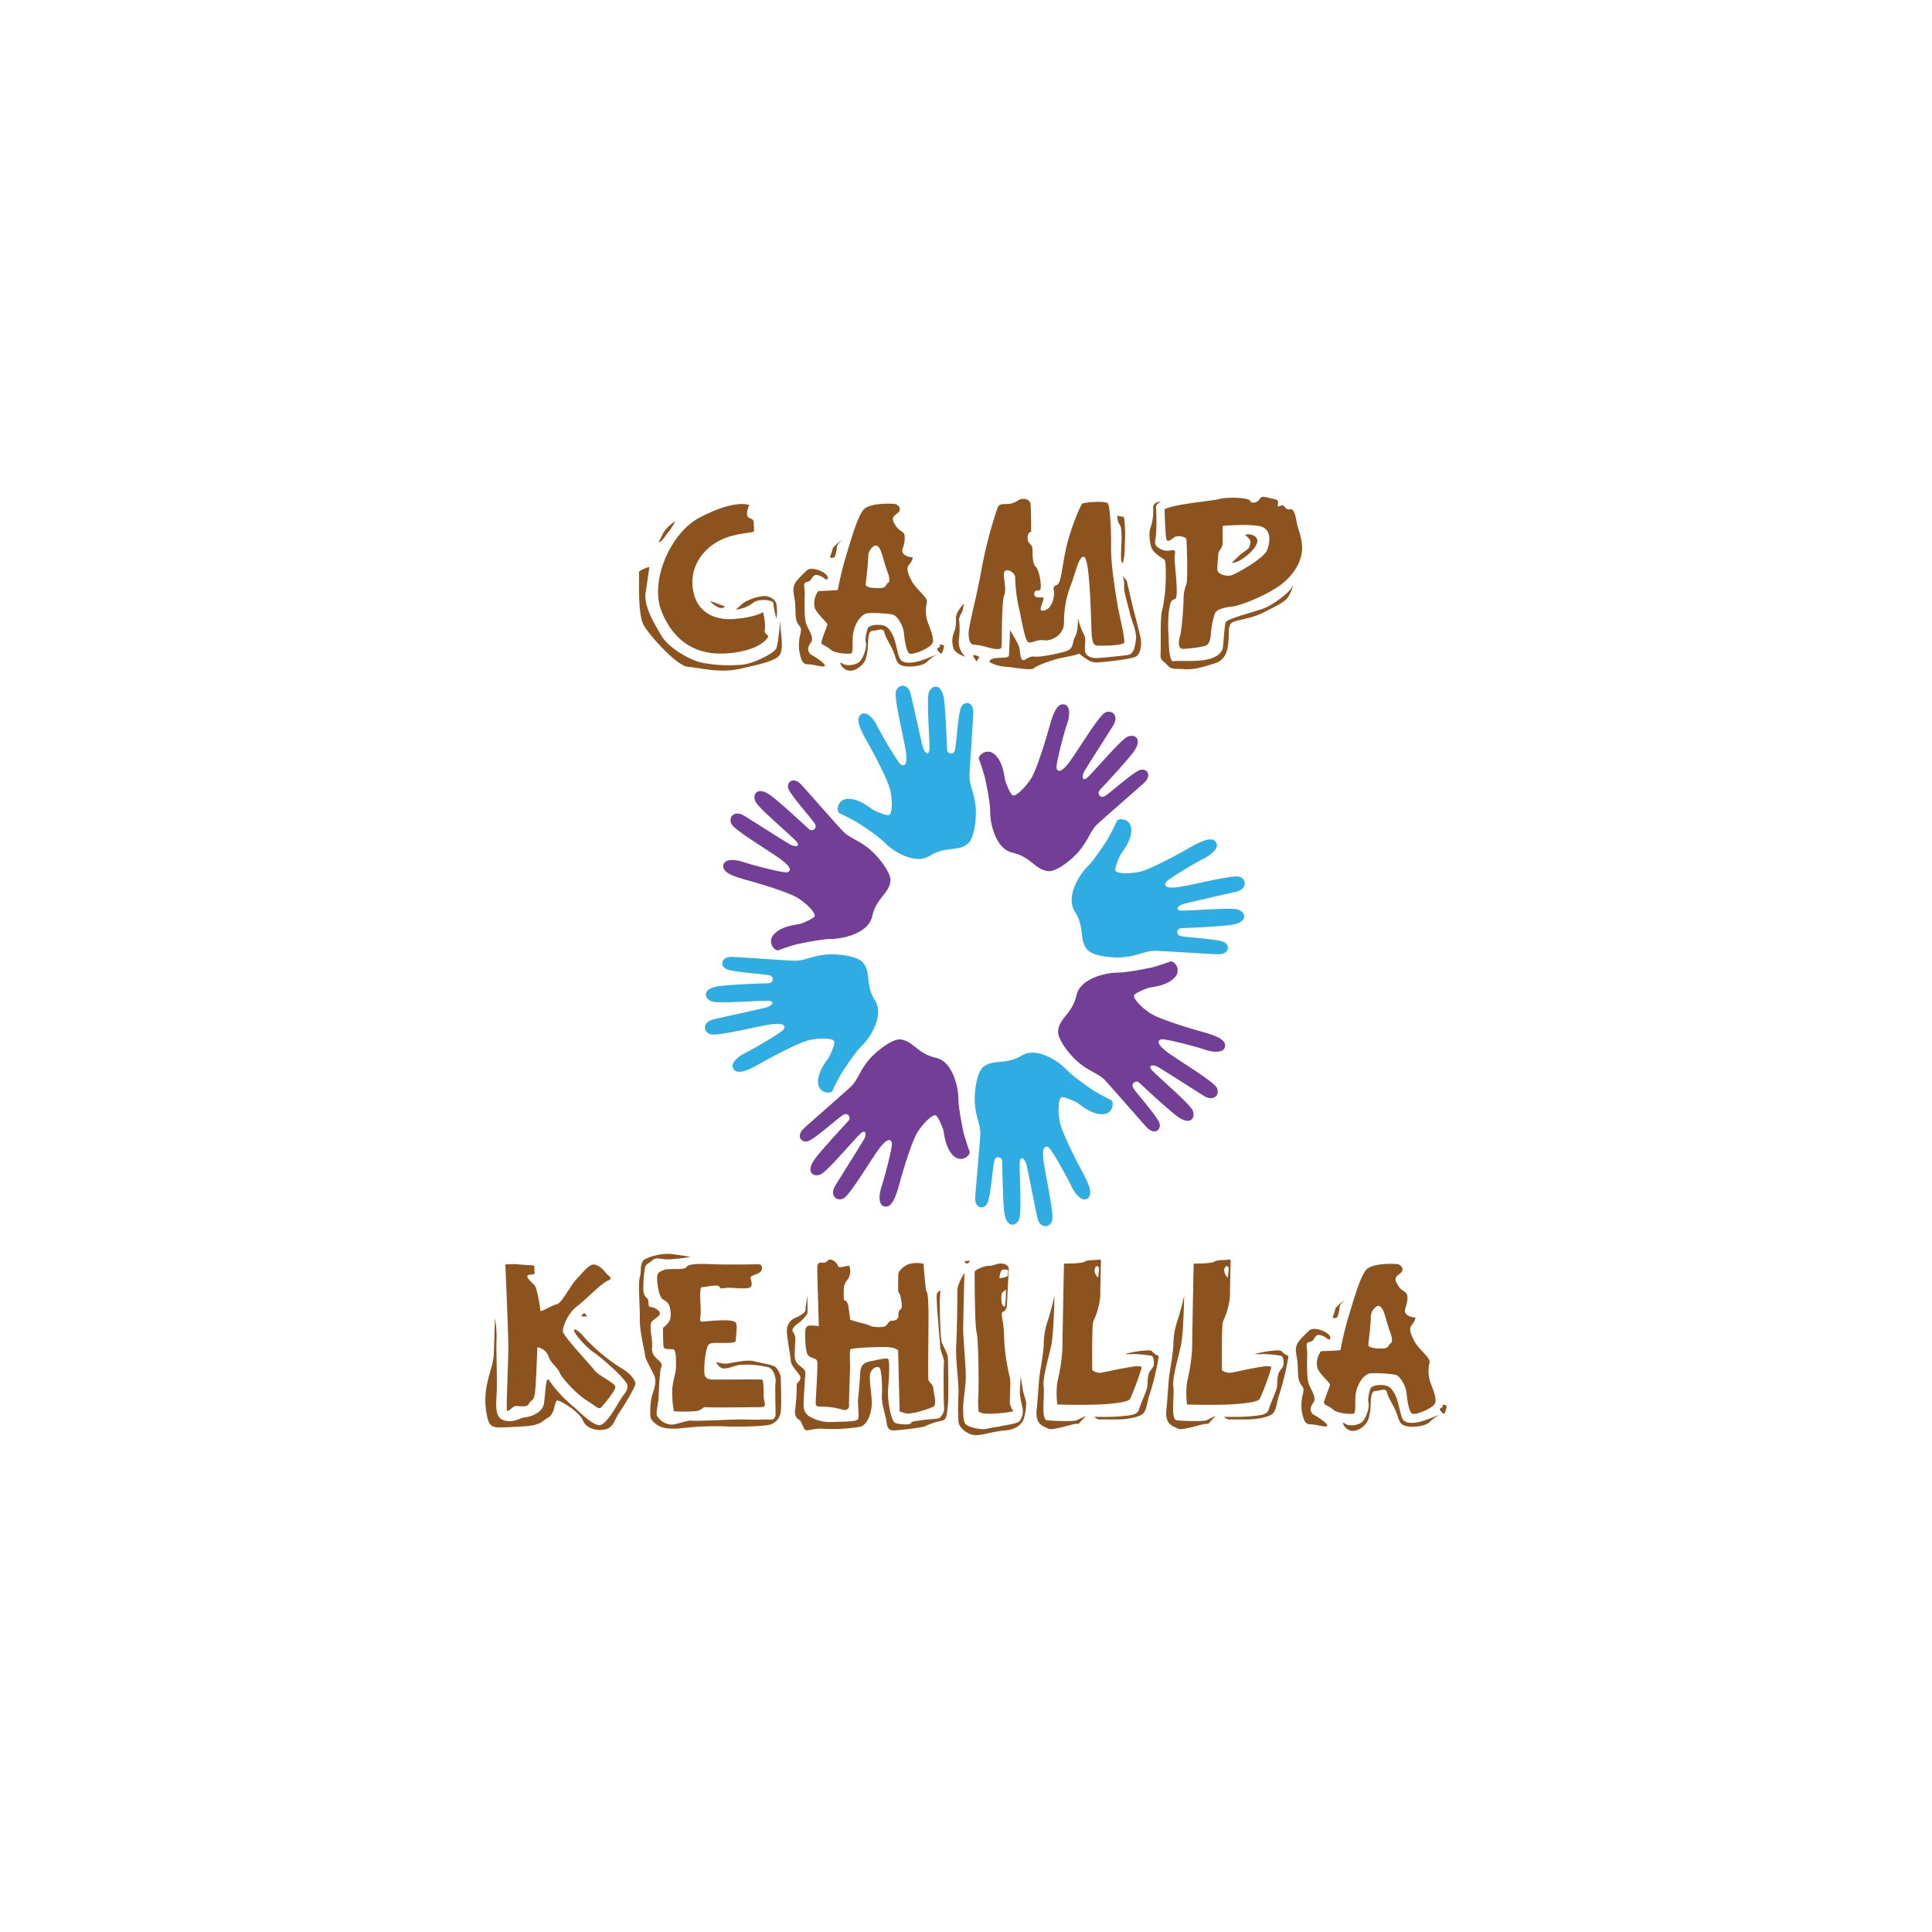 <?xml version="1.0" encoding="UTF-8"?> <svg xmlns="http://www.w3.org/2000/svg" id="Design" viewBox="0 0 512 512"><defs><style>.cls-1{fill:#2face2;}.cls-2{fill:#733e96;}.cls-3{fill:#8d531f;}</style></defs><path class="cls-1" d="M256.68,223.42c-2.67,2.46-5.92.63-10.3,3.4-4,2.53-10-1.47-11.87-3.45s-7.49-5.53-7.49-5.53-3.47-1.9-4.46-2.26-.85-3.91,2.36-3.87,5.88,2.7,6.89,3.13,3.4,1.5,3.94,1.07.89-2.79.22-6.3c-.49-2.6-4.39-9.91-5.84-12.48s-3.62-6.23-2.14-7.64,3.48.85,4.57,3.07,5.47,9.73,6.28,10.11,1.68.17,1.25-3.26-3.24-14.34-2.64-16.25,3.22-2.16,3.93.86,2.86,12.91,3.22,14.1,1.41,2.19,1.68.82-.8-13.23-.15-15.34,3.53-2.94,4.1,2.14c.46,4.13.65,10.46.75,12.91a1.07,1.07,0,0,0,1.54.93,1.16,1.16,0,0,0,.55-.8c.39-1.51.81-9.88,1.7-11.5s3.29-1.31,3.16,1.72-.87,13.38-1,16.46,2,5.58,1.66,11.09S256.68,223.42,256.68,223.42Z"></path><path class="cls-1" d="M228.53,254.91c2.46,2.67.63,5.92,3.39,10.3,2.52,4-1.48,10-3.46,11.87s-5.53,7.48-5.53,7.48S221,288,220.66,289s-3.91.85-3.87-2.36,2.71-5.89,3.14-6.89,1.5-3.4,1.07-3.94-2.78-.9-6.3-.23c-2.6.49-9.91,4.38-12.48,5.83s-6.24,3.61-7.65,2.13.86-3.48,3.07-4.57,9.74-5.46,10.12-6.26.18-1.68-3.25-1.26-14.34,3.23-16.26,2.63-2.16-3.23.87-3.94,12.91-2.84,14.1-3.2,2.19-1.41.82-1.68-13.23.79-15.34.14-2.94-3.54,2.15-4.1c4.13-.46,10.45-.64,12.91-.74a1.07,1.07,0,0,0,.93-1.54,1.18,1.18,0,0,0-.8-.55c-1.51-.39-9.88-.82-11.5-1.71s-1.31-3.29,1.72-3.16,13.38.89,16.46,1,5.59-2,11.09-1.65S228.53,254.91,228.53,254.91Z"></path><path class="cls-1" d="M260.42,282.9c2.72-2.4,5.93-.5,10.37-3.18,4.06-2.44,9.93,1.68,11.79,3.7s7.37,5.69,7.37,5.69,3.43,2,4.41,2.35.77,3.93-2.44,3.82-5.83-2.82-6.82-3.27-3.37-1.57-3.92-1.15-.95,2.76-.36,6.29c.44,2.61,4.19,10,5.58,12.6s3.49,6.3,2,7.69-3.46-.93-4.51-3.17-5.26-9.85-6.05-10.24-1.69-.21-1.33,3.22,2.94,14.41,2.29,16.31-3.26,2.09-3.91-.94-2.58-13-2.92-14.17-1.36-2.22-1.66-.85.53,13.24-.17,15.34-3.59,2.86-4.06-2.24c-.37-4.13-.42-10.46-.48-12.92a1.06,1.06,0,0,0-1.51-1,1.16,1.16,0,0,0-.57.79c-.42,1.5-1,9.86-1.94,11.46s-3.32,1.24-3.13-1.78,1.16-13.36,1.34-16.44-1.86-5.63-1.42-11.12S260.42,282.9,260.42,282.9Z"></path><path class="cls-1" d="M288.29,251.82c-2.47-2.65-.66-5.92-3.45-10.28-2.56-4,1.4-10,3.37-11.89s5.48-7.52,5.48-7.52,1.89-3.47,2.24-4.47,3.9-.88,3.88,2.34-2.66,5.9-3.08,6.9-1.48,3.41-1.05,3.95,2.79.88,6.3.19c2.6-.51,9.88-4.46,12.44-5.91s6.21-3.67,7.64-2.19-.84,3.48-3.05,4.59-9.7,5.52-10.07,6.33-.17,1.68,3.26,1.24,14.32-3.33,16.24-2.74,2.18,3.21-.84,3.94-12.89,2.93-14.08,3.3-2.18,1.42-.81,1.68,13.23-.88,15.34-.24,3,3.51-2.12,4.11c-4.12.49-10.45.71-12.9.83a1.07,1.07,0,0,0-.92,1.55,1.15,1.15,0,0,0,.8.54c1.51.38,9.88.75,11.51,1.63s1.33,3.28-1.7,3.18-13.38-.8-16.46-.9-5.58,2-11.09,1.73S288.29,251.82,288.29,251.82Z"></path><path class="cls-2" d="M236,233.13c-.14,3.63-3.73,4.64-4.86,9.7-1,4.62-8.07,6-10.81,6s-9.2,1.41-9.2,1.41-3.8,1.11-4.76,1.56-3.37-2.15-1.07-4.4,6.06-2.26,7.07-2.67,3.47-1.36,3.54-2.05-1.34-2.59-4.31-4.6c-2.19-1.48-10.12-3.87-13-4.66s-7-1.83-6.93-3.87,3.06-1.87,5.4-1.08,10.76,3,11.59,2.69,1.32-1.07-1.42-3.19-12.45-7.81-13.38-9.59.74-3.81,3.38-2.18,11.17,7.08,12.27,7.66,2.55.55,1.76-.61-9.94-8.76-11-10.71.41-4.58,4.42-1.4c3.25,2.59,7.86,6.92,9.67,8.57a1.07,1.07,0,0,0,1.75-.43,1.23,1.23,0,0,0-.18-1c-.8-1.33-6.43-7.54-7-9.31s1.39-3.25,3.45-1,8.86,10.06,11,12.31,5.36,2.54,9,6.65S236,233.13,236,233.13Z"></path><path class="cls-2" d="M238.28,275.45c3.63.14,4.64,3.73,9.7,4.87,4.62,1,6,8.07,6,10.81s1.4,9.2,1.4,9.2,1.12,3.8,1.56,4.76-2.15,3.37-4.4,1.07-2.26-6.07-2.67-7.07-1.35-3.47-2-3.55-2.6,1.34-4.6,4.31c-1.49,2.19-3.88,10.11-4.67,13s-1.84,7-3.88,6.92-1.86-3.05-1.07-5.4,3-10.75,2.69-11.59-1.07-1.31-3.19,1.42-7.82,12.45-9.6,13.38-3.81-.74-2.18-3.39S228.39,303,229,301.89s.54-2.54-.62-1.76-8.76,9.94-10.72,11-4.57-.41-1.39-4.41c2.59-3.25,6.92-7.87,8.58-9.68a1.06,1.06,0,0,0-.43-1.74,1.15,1.15,0,0,0-1,.18c-1.34.8-7.54,6.42-9.31,6.94s-3.26-1.39-1-3.45,10.07-8.86,12.33-10.95,2.53-5.36,6.65-9S238.28,275.45,238.28,275.45Z"></path><path class="cls-2" d="M280.4,273.44c.15-3.62,3.74-4.63,4.88-9.68,1.05-4.62,8.09-6,10.83-6s9.21-1.38,9.21-1.38,3.79-1.1,4.75-1.55,3.37,2.16,1.06,4.4-6.07,2.25-7.07,2.66-3.47,1.34-3.55,2,1.34,2.6,4.29,4.62c2.19,1.48,10.11,3.89,12.95,4.69s7,1.85,6.92,3.9-3.06,1.85-5.4,1.05-10.75-3-11.58-2.71-1.32,1.06,1.41,3.19,12.43,7.85,13.36,9.63-.75,3.8-3.39,2.17-11.15-7.11-12.25-7.7-2.54-.55-1.76.61S315,292.2,316,294.15s-.42,4.58-4.42,1.38c-3.25-2.59-7.85-6.93-9.66-8.59a1.06,1.06,0,0,0-1.74.42,1.18,1.18,0,0,0,.17,1c.8,1.34,6.42,7.56,6.93,9.33s-1.4,3.26-3.45,1-8.84-10.09-10.93-12.35-5.35-2.55-9-6.67S280.4,273.44,280.4,273.44Z"></path><path class="cls-2" d="M278.05,230.87c-3.63-.15-4.63-3.74-9.69-4.89-4.62-1-6-8.09-5.95-10.83S261,206,261,206s-1.1-3.8-1.55-4.76,2.17-3.37,4.41-1.06,2.25,6.07,2.65,7.08,1.35,3.47,2,3.55,2.6-1.34,4.62-4.3c1.49-2.18,3.9-10.11,4.7-12.94s1.85-7,3.9-6.92,1.85,3.06,1,5.4-3,10.75-2.72,11.58,1.07,1.32,3.19-1.41,7.86-12.43,9.64-13.35,3.8.75,2.17,3.39-7.12,11.15-7.7,12.24-.56,2.55.6,1.77,8.79-9.92,10.75-10.95,4.57.42,1.38,4.42c-2.59,3.24-6.94,7.84-8.6,9.65a1.07,1.07,0,0,0,.43,1.75,1.21,1.21,0,0,0,.95-.18c1.34-.8,7.57-6.41,9.34-6.92s3.25,1.39,1,3.45-10.09,8.83-12.35,10.93-2.55,5.35-6.67,9S278.05,230.87,278.05,230.87Z"></path><path class="cls-3" d="M198.56,133.85s-1,2.14-.44,3,1.62.37,1.62,1.62.22,1.85,0,2.36-4.87.23-9.22,2.51-7.89,7.08-6.86,13.05,5.73,8,10.7,7.67c6-.45,7.87-1.86,7.87-1.86s.75,3.26.46,4.59.88,1.33.88,1.84-2.21,3.76-10.54,4.5-14.45-3-17.7-11.06,2.37-20.91,10.09-24.92C194.94,132.14,198.56,133.85,198.56,133.85Z"></path><path class="cls-3" d="M178.94,138.15a9.31,9.31,0,0,0-3.34,3.42c-.92,2-1.42,2.59-.51,1.92s1.59-2.15,2.09-2.54A16.24,16.24,0,0,0,178.94,138.15Z"></path><path class="cls-3" d="M172.09,150.22s-2.93.88-2.76,1.54-.51,11.11,1.37,14.12,8.74,10.69,11.74,10.86,8.11,1.75,13.62.5,10-2.12,10.78-4.07.08-5.28,0-7l-.09-1.67s-.5,6.35-1.08,7.44-5.52,3.76-8.69,4.18a36.67,36.67,0,0,1-11.7-.67c-2.84-.84-8.1-3.76-10-7s-4.76-7.85-4.18-11.44S172.09,150.22,172.09,150.22Z"></path><path class="cls-3" d="M188.26,159.28s0,.42,1.62,1.42,2.25,0,2.25,0Z"></path><path class="cls-3" d="M195,161.54a8.94,8.94,0,0,0,4.43-1.67c1.59-1.42,5.6-.84,5.52,0a22.64,22.64,0,0,0,.83,4.1,12.74,12.74,0,0,0,0-3.76c-.33-1.68-2.09-2.18-3.17-2.27a12.79,12.79,0,0,0-5.6,1.84C196.06,160.62,195,161.54,195,161.54Z"></path><path class="cls-3" d="M245.65,164.23a9.66,9.66,0,0,1,0-4.64c.23-1.32-2.8-3.32-4-5.56s-1.48-3.49-.74-4.34,1.21-2,.8-2-3.09-.4-2.52-2.29a7,7,0,0,0,.52-3.61c-.17-1-1.43-1-2.29-2.4s-1.37-2.12.28-3.27.23-2.4-.45-2.54-7-.43-8.53,1.63-3,7.16-4.47,12-2.23,9.15-2.23,9.15-3,.24-4.35.24-1,.51-1.21.68a5.33,5.33,0,0,0-.51,3.9c.57,1.48,3.38,3.89,3.32,4.34s-1.6,4.07-1.6,4.76,1.31.8,2.4,1.83,4.41,1.23,5.38,1.1.06-3.9.92-6.54,2.23-3.72,3.09-4.06,5.89-.06,7.16.28,2.74,3,2.92,4.81.63,5.13,1.55,5.51,5.55-1.44,6.06-2.87S246.16,166,245.65,164.23Zm-10.34-9.74c-.56.19-.27,1.31-2,1.36s-3.93-.09-3.89-1,.66-5.34.66-7.25a3.31,3.31,0,0,1,1.37-2.77c.66-.61,1.49-.14,2,1.22s1.26,4.31,1.77,5.57S235.87,154.3,235.31,154.49Z"></path><path class="cls-3" d="M223.21,143s-1.51,1.35-1.41,2a9.27,9.27,0,0,1-.62,2.65s-1.51.67-1.09-.42a10.12,10.12,0,0,0,.57-1.82C220.82,144.77,223.21,143,223.21,143Z"></path><path class="cls-3" d="M214,151s-3,2.7-3.43,3.85-.42,1.45,0,3.84,0,4.68.67,6.18,1.3,1,.89,3.12a11.36,11.36,0,0,0-.26,4.83c.31,1.2.52,3.22,2.13,3.22s4.26.94,4.57.42-2.29-2.23-3.43-2.86-1.3-1.92-.26-3.27-.73-3.53-1.25-5.09-.41-5.51-.36-7.64-.68-3.12.62-3.38,1.08-1.19,1.89-1.71,2.58.58,2.82.89,1.32.2.54-.89S215.36,150.22,214,151Z"></path><path class="cls-3" d="M230,166.43s-.89,2.45-.55,3.8-.64,4-1.53,5-3.58,1.45-4.72.57-.11,1.73,1.81,1.93,4-1.67,4.44-3.18a14,14,0,0,0,.55-3.33c.11-1-.1-4.05,1.25-4.05s2.81-1,3.12.42,1.4,2.8,2.34,5,.72,3.59,3.06,3.95,5.2-.32,5.87-1.15a13,13,0,0,1,2.76-2s-3.07,1.3-4.68,1.77-4.57,1-5.3-.73-1-4.68-2-6.44-1.65-2.4-3.81-2.4S230,166.43,230,166.43Z"></path><path class="cls-3" d="M248.91,170.83s.63.49-.26.84.58,1.52.84,1.53.67-1.64.67-1.9S250,170.78,248.91,170.83Z"></path><path class="cls-3" d="M264.35,134.62a115.13,115.13,0,0,0-4.11,15.6c-1.3,7.55-3.54,15.48-3.54,17.54s.46,3.08,1.4,3.08a16.61,16.61,0,0,1,3.73.74c1.31.38,3.36.75,3.55,0s0-12,.74-13.81-.37-4.67,0-6.07,2.9,0,2.9,1.22A41.34,41.34,0,0,0,270,161c.75,3.17,1.59,9,2.61,9.24s2.15-.84,4.11-.56,5.38-1.5,5.25-4.76a26.86,26.86,0,0,1,1.93-10.18c1.31-3.54,2.06-7.46,3.36-7.18s1.68,10.82,1.87,15.77,0,7.65,1.59,7.75,6.81,0,7.18-.75-1.3-7.37-1.77-10.17-1.77-10.74-1.68-14.94-.28-11-.84-11.79-6.16-.32-6.72,0-3.27,6.85-4.39,12-1.3,9.05-2.33,9.52-1.12.75-.84,1.77a6.5,6.5,0,0,1-1.12,4.11c-.65.84-2.42,1.49-2.42.56s1.21-3.08.56-3.08-2.52.28-2.24-1.12,1.49,0,1.68-1.35-.47-4.89-1.31-5.64-.84-2.81-.84-4.49-1.21-1.31-1.31-3,.94-1.77.94-1.77,0-6-.19-7.4-2-1.56-3-1.09a6.4,6.4,0,0,1-2.61,1.09C266.22,133.69,264.81,133.25,264.35,134.62Z"></path><path class="cls-3" d="M255.41,160s-2.23,2.27-2.09,4a8,8,0,0,1-.55,3.73,6.07,6.07,0,0,0,0,4.31c.69,1.32,3.12,2,3.12,2a5.2,5.2,0,0,1-1.76-4.72,20.22,20.22,0,0,0,0-5.33,9.84,9.84,0,0,1,.86-1.9A7.72,7.72,0,0,0,255.41,160Z"></path><path class="cls-3" d="M257.91,173.61c-.14.34.48,1,.73,1.46s.37-.28.79-.73-1.17-.73-1.17-.73Z"></path><path class="cls-3" d="M267.68,167s-.23,5.7-.29,6.61-1.86.59-3.54.8-1.86.92-1.34,1.21a10.77,10.77,0,0,0,4.18,1.1c1.86.06,6.51,1.1,7.32.35s5.17-2.29,7-2.66,4.71-.91,4.82-1.19,2.56,2.34,4.47,2.34,9.41-.87,10.68-1.54,1.51-2.82,1.4-4.21-1.57-6.44-2.21-9.17-1.57-6.74-1.57-6.74l-1.16-1.35a5.14,5.14,0,0,1,.45,2.69c-.1,1.74,1.18,5.57,1.53,7.26s1.91,4.93,1.62,7-.58,3.87-2.21,4.09-6.79.76-8.18.8-3.08-.48-3.14-2.1.41-3.2-.34-4.3a18.64,18.64,0,0,1-1.51-4.24s.11,3.54-.76,5-.12,3.19-2.58,3.89-6.76,1.57-8.27,1.36-2.5,1.36-3.14.84-.52-2.67-.93-3.71A44.78,44.78,0,0,0,267.68,167Z"></path><path class="cls-3" d="M296.13,136.55a4.76,4.76,0,0,0,.34,2.09c.41.58.7.93.76,3.19s-.35,6.15,0,7.08.49-.35.68-1.39.13-3.31.25-5.05a33.64,33.64,0,0,0-.25-5.17C297.81,136.61,296.42,137.07,296.13,136.55Z"></path><path class="cls-3" d="M343.62,138.3c-.28-1.77-.83-3.62-1.67-3.34s-1.39-.46-1.76-.93-1.48.56-1.57,0,.64-1.53-1-1.79-3.15-1.13-3.8,0-2.31,1.24-2.5.49-5.28-1.16-8.15-.49-11.49,1.24-14.55,2.72c0,0,.18,6.4.46,7.78s1.48,0,2.31-.46,2.88,0,3,.56.46,11.12,0,12a10.72,10.72,0,0,0-.74,4.07,73.54,73.54,0,0,1-.83,9.37c-.37,1-.93,3.66.64,3.68a30,30,0,0,0,5.94-.81c.83-.28,1.39-1.3,1.48-3s.74-5.2,1.29-5.94,2.42-1.29,4.45-1.48,9.46-3.06,13.26-6.12,5.28-6.77,5.19-9.64S343.9,140.05,343.62,138.3ZM335.68,146c-1,2.07-7.72,5.88-9.17,6.4s-3.91-.23-3.91-1.5.22-3.52.29-4.26,1.2-1.45,1.14-2.95,0-4.32,0-4.32,6.41-.58,9.75.06S336.66,143.92,335.68,146Z"></path><path class="cls-3" d="M307.7,132.88s-1.43.71-1.36,1.5a54.09,54.09,0,0,1,0,7.65c-.28,1.57-.5,2.36.68,3.14a4,4,0,0,0,3.33.67c1.57-.17.93.33.93,2.19s1.19,10.36.13,10.72-1.2.57-1.63,3.15a36.92,36.92,0,0,0-.07,6.86c0,2,.14,6.64,1.21,6.46s5.86.18,8.72-.39,4.22-1.78,4.43-3.29.43-5.61.72-6.59,7.64-2.77,10.07-3.7,6.65-4,7.44-5.57-.22,1.93-1.36,3.07-3.57,2.29-6.43,3.72-6.72,1.81-7.94,2.48-.85,3.16-1,4.81-.35,4.93-3.36,5.93-5.93,1.87-8.36,1.65-3.43.21-4.43-1-2-1.28-1.86-2.86-.14-9.86.36-11.5a32.27,32.27,0,0,0,.68-3.79c.32-1.57.6-9.36,0-9.86s-3.18-1.72-3.61-3.72-.57-3.64,0-5a14.05,14.05,0,0,0,.64-4.43C305.62,134.45,305.27,133.16,307.7,132.88Z"></path><path class="cls-3" d="M329.93,141.75a2.9,2.9,0,0,1,2.61.37c1.18.91.59,1.92,0,2.94a12.92,12.92,0,0,1-4.64,3.79,11,11,0,0,1-1.5.38,23.56,23.56,0,0,1,2.78-2.62c1.23-.91,1.87-1.23,2-1.93s.37-1,.1-1.55A6.38,6.38,0,0,0,329.93,141.75Z"></path><path class="cls-3" d="M378.86,365.68a9.66,9.66,0,0,1,0-4.64c.22-1.31-2.81-3.31-4-5.55s-1.49-3.49-.74-4.35,1.2-2,.8-2-3.1-.4-2.52-2.29.69-2.58.51-3.61-1.43-1-2.29-2.41-1.37-2.11.29-3.26.23-2.4-.46-2.54-7-.43-8.53,1.63-3,7.15-4.47,12-2.22,9.15-2.22,9.15-3.05.23-4.36.23-1,.52-1.2.69a5.24,5.24,0,0,0-.52,3.89c.57,1.49,3.38,3.9,3.32,4.35s-1.6,4.07-1.6,4.76,1.31.79,2.41,1.82,4.4,1.24,5.38,1.11.05-3.91.91-6.54,2.23-3.72,3.1-4.07,5.89,0,7.15.29,2.75,3,2.92,4.81.63,5.13,1.55,5.51,5.55-1.44,6.06-2.88S379.37,367.46,378.86,365.68ZM368.52,356c-.56.18-.28,1.31-2,1.36s-3.94-.1-3.89-1,.65-5.34.65-7.26a3.28,3.28,0,0,1,1.38-2.76c.65-.62,1.48-.14,2,1.21s1.26,4.32,1.78,5.58S369.08,355.76,368.52,356Z"></path><path class="cls-3" d="M356.41,344.46s-1.51,1.35-1.4,2a9.47,9.47,0,0,1-.63,2.65s-1.5.68-1.09-.41a8.87,8.87,0,0,0,.57-1.82C354,346.23,356.41,344.46,356.41,344.46Z"></path><path class="cls-3" d="M347.16,352.41s-3,2.7-3.43,3.84-.41,1.46,0,3.85,0,4.67.68,6.18,1.3,1,.88,3.12a11.53,11.53,0,0,0-.26,4.83c.31,1.2.52,3.22,2.13,3.22s4.26.94,4.57.42-2.28-2.24-3.43-2.86-1.29-1.92-.26-3.27-.72-3.54-1.24-5.1-.42-5.5-.37-7.63-.67-3.12.63-3.38,1.08-1.2,1.89-1.72,2.58.59,2.81.89,1.32.21.55-.89S348.56,351.68,347.16,352.41Z"></path><path class="cls-3" d="M363.22,367.89s-.89,2.44-.55,3.79-.65,4-1.53,5-3.59,1.46-4.73.57-.1,1.74,1.82,1.94,4-1.68,4.44-3.18a15.1,15.1,0,0,0,.55-3.33c.1-1-.11-4.05,1.24-4.05s2.81-1,3.12.41,1.4,2.81,2.34,5,.73,3.59,3.06,3.95,5.2-.31,5.88-1.14a12.77,12.77,0,0,1,2.75-2s-3.07,1.29-4.68,1.76-4.57,1-5.3-.72-1-4.68-2-6.45-1.65-2.39-3.82-2.39S363.22,367.89,363.22,367.89Z"></path><path class="cls-3" d="M382.12,372.29s.62.49-.26.84.57,1.51.83,1.53.68-1.65.68-1.9S383.21,372.24,382.12,372.29Z"></path><path class="cls-3" d="M133.93,335.11s.79,18.63.79,21.91-.56,15.58-.39,16.6,1.41-.91,2.31-1,3.05.45,3.5-.56,1.24-.68,1.58-2.6.68-12.42.68-12.42a3.72,3.72,0,0,1,2.94,2.37c.79,2.14,2.26,2.71,2.93,4.29s4.63,5.87,7.23,7.45,3.16,2.6,3.95,1.7,3.62-4.29,3.62-5.31-4.52-3-5.54-4.41-8.24-9-8.35-10.27,1.35-4.86,3.72-6.66,6.44-6.1,8.13-6.78.23-1.24-.33-1.92-1.7-2.15-3.17-2.37-3.27,2.37-4.74,3.84-3.95,6.43-5.19,6.66-4.41,2.26-4.41,1.69-.79-5.94-1.58-6.75-2.82-2.51-1.35-2.73l1.46-.23a10.61,10.61,0,0,1-.11-2c.11-.34-.56-.25-3.61-.47A16.88,16.88,0,0,0,133.93,335.11Z"></path><path class="cls-3" d="M131.16,349.31a30.34,30.34,0,0,1,.44,5.64c-.18,2,.24,10.91,0,14.78s-.2,6.24,2.3,6.77,3.65-.7,5.24-.88,4.57-1.23,5-3.6.44-7.92,1.41-6.16a35.3,35.3,0,0,0,6.25,6.77c1.4,1.06,5.63,5.81,7.56,4.93s4.49-5.81,5.37-7.13,1.76-2,1.5-3.43-6.78-7.22-8.8-8.54-5.11-4.83-5.28-5.8,1.58.27,2.73,1.81a50,50,0,0,0,9.5,7.95c2.37,1.24,4.13,3.35,4,4.4s-3.35,6.25-4.4,7.75-1.32,3.69-3.52,4.22-5.1-.16-6-2.38-6-5.36-6.78-5.27-.53,3.52-2.46,4.57-1.5,2.11-7.92,2.38-7.39.79-8.19-2.64a19.88,19.88,0,0,1,0-8.8c.53-2.73,1.68-5.37,1.76-7.83S131.16,349.31,131.16,349.31Z"></path><path class="cls-3" d="M154.92,348c-.44-.08-.88.88-.88.88h1.58Z"></path><path class="cls-3" d="M175.69,351.88a5.47,5.47,0,0,0,1.71-1.8c.61-1.12.26-3.27,0-4s-.68-1.12-1.71-1.72-1.55-3.95-1.55-5.67.85-1.63,1.8-2.14,5.5.17,6-.78,3.86-.86,7-.73,10.73.05,11.85,0,1.46.91.86,1.85-2.92,1-2.75,1.8.69,2-.17,2.49-4.12.09-5.67.09-2.06.52-2.4-.26-3.52.09-4.56.09-.25,4.89-.42,7.13-.61,2.14,2,1.89,7-.52,7.39.51-.09,3.87-.09,4.73-5,.34-6.35.6-1.21,1.46-1.46,2a24.79,24.79,0,0,0-.52,5.5c0,2,1.12,2.15,2.92,2.15s12.09-.09,12.4,0,.4,2.06.4,4.12,1.2,3.18-.86,3.18-14,.17-14.6,0-.95,1-2.84,1.07a34.79,34.79,0,0,1-5.49,0,29.43,29.43,0,0,1-.43-5.71c.17-2.41,1-4.55,1-6.1s.08-4.38-.69-4.55-2.4.08-2.58-.6S175.69,351.88,175.69,351.88Z"></path><path class="cls-3" d="M183,333.08a44.5,44.5,0,0,1-6.14.68c-1.93-.06-3-.68-4,.25s-1.74.93-1.92,1.93a30.87,30.87,0,0,0-.44,5.7c.06,2.23,1,2.11,1.24,2.79s-.06,1.8.56,1.92a3.48,3.48,0,0,1,2.36,1.18c.68.93-.44,1.43-1.24,2.11s-1,.68-1,2.17.56,3.6.38,5.46,1.42,2.85,1.92,3.41.87.8.49,1.67-.62,6.57-.68,8.06-.78,3.78-.42,4.78a4.82,4.82,0,0,0,3.77,2.35c1.49,0,4.22-1.24,5.52-1.05s11.84-.44,14.2-.31,4.9,0,5.7,0,2.23.43,2.23-1.55-.18-7.26,0-8.19-.31-3.53-1.86-4.09a24.37,24.37,0,0,0-7.87-.62c-1.43.31-3.22,1.12-4.34.87s-1.67-1.68-1.67-1.68a7.43,7.43,0,0,0,3,.44c1.3-.19,5.21-1.12,7-.62s5.34.93,5.86,1.67a4.93,4.93,0,0,1,1.27,2.73c0,1.12.24,6.7,0,8.87a4,4,0,0,1-2.86,3.53c-1.11.31-5.27.62-11,.5a79.93,79.93,0,0,0-11.78.37c-2.23.31-4.78.31-6.2-.31s-2.79-1.8-2.73-3a20.28,20.28,0,0,1,.37-5c.5-1.61,1.36-3.84.74-5.39s-2.35-4.22-2.48-5.4-1.48-6.57-1.42-9.67-.5-9.67,0-11.16-.13-3.92,1.36-4.78a14.74,14.74,0,0,1,6.58-1.42C179.28,332.46,183,333.08,183,333.08Z"></path><path class="cls-3" d="M217,351.45s-.4-12.94-.4-14.32-.19-2.71,1.19-2.51,1.59-.86,2.18-.86a2.75,2.75,0,0,1,2.11,1.72c.13.86,2.71-.27,3,0a4,4,0,0,1-.4,3.56,3.9,3.9,0,0,0-1.06,2.64c0,.73-.19,3,.33,3s.86,1.32.86,1.32l.52,3.76s3.11.92,3.51,1a8.89,8.89,0,0,1,1.91.66c.53.26,3.24.46,3.9,0s.85-1.39,1.58-1.39,1.85-.26,1.85-1.25,0-1.39.59-1.78.2-2.25,0-3.3-.66-1.06-.66-1.79,0-3.56.07-4.35,1.52-2.23,3.1-2.66a8.64,8.64,0,0,1,3.56,0s.53,7.34.86,7.54.4,2.77.46,4.82-.19,17.82,0,18.48,1.26,1.19,1.26,2.11,1.12,4.42,0,4.95-5.88,2.18-7.39,1.72l-1.52-.47-.4-16.16s-.33-.66-2.51-.86-9.76.2-10.09.53-.14,3.76-.14,4v.27c0,1.78-.33,9.7-.26,10.69s-1,1.32-1.78,1.05a19.26,19.26,0,0,0-4.82-.79c-1.71,0-2.18,0-2.24-.79s.72-10.69.33-11.42-1.65-.59-2.38-1.45-.92-6.27-.59-7.06.72-.79,1.65-.79A13.51,13.51,0,0,1,217,351.45Z"></path><path class="cls-3" d="M214,343.4v4.43c0,.62-1.67,2.34-2.65,3s-1.54,1.54-1.29,2a3.9,3.9,0,0,1,.73,1.71c0,.63-.24,3.83-.18,4.75a3.09,3.09,0,0,0,1.11,2.47c.86.67,1.79,1.35,1.72,2.15s-.43,6-.49,8,.62,2.77,1.42,3.38a10.82,10.82,0,0,0,6.52,1.54c3.39-.12,6.22-.06,6.53-.8s-.18-4.06,0-5.48.43-4.92.55-6.71.7-2.71,2.69-3.08,4.21-1,4.7-.61.25,5.54,0,7.88.62,8.68,2,9.11,4,.49,4.07,0,.86-.43,2.58-.74,4.31-.31,4.93-.61a3.21,3.21,0,0,0,1.23-3c-.12-1.42-.16-10.59,0-11.58s-1-3.32-1-4.18-1.24-13.43-.87-14.17a1.57,1.57,0,0,1,.93-.86s-.19,2.34-.19,3.27.13,9.42.56,10.52,1.54,3,1.6,3.93.24,11,0,12.59-.06,4-1.54,4.17a20.66,20.66,0,0,0-4.5,1.48c-1,.43-6.4,1-8.06,1.11s-2-.8-2.16-2.28-1.41-4.8-1.23-7.08-.12-6.46-.55-7.14-1.95-.25-2.49,1.29.58,6.4.33,8.81-1.29,4.92-2.95,5.42a43.79,43.79,0,0,1-9.92.54c-3.08-.18-4.43,1-5,0s-.8-2.15-1.35-2.39-1.42-1.11-1-3.14a51.38,51.38,0,0,0,.37-6.41c.74-.74,1.42-1.41.56-2.52s-2.16-2.58-2.16-3.63-1.11-6.41-1-7.89a3.53,3.53,0,0,1,2.15-3.38c1.54-.62,2.71-1.54,2.77-2a2,2,0,0,0,0-.68Z"></path><path class="cls-3" d="M257,334.18s-.23.72-.77.65-.81-.7-.63-.65.53.17.67,0S257,334.18,257,334.18Z"></path><path class="cls-3" d="M255.58,337.33s-.33,13-.33,15.09.76,10.12.69,12.72-.69,6.28-.69,7.58-.07,4,.69,4.75,4.06,1.59,5.74,1.14,2.38-.37,4.06-.75,4.14-.54,4.68-1.54a4.69,4.69,0,0,0,.53-3.44,27.33,27.33,0,0,1-.69-3.6c0-.62.23-4.52.23-4.52s.4,2.52.58,3.6.72,2.37.88,3.29a15.71,15.71,0,0,1-.54,4.06c-.23,1.07-1.61,3.1-4.9,3.35s-6.33,1.4-8.22,1.25-4-1.84-4.27-3.37a63.65,63.65,0,0,1,0-7.66c.08-3.14-.84-9-.61-12.87s.31-12.69.31-14.43S255.58,337.33,255.58,337.33Z"></path><path class="cls-3" d="M267.63,371.94c-.11-.82.3-5.94,0-6.86a52.82,52.82,0,0,1-1.54-10.89c0-4-1.13-6.23-.31-6.54a1.45,1.45,0,0,0,.71-.59h0a2.49,2.49,0,0,0,.32-.74l.51-9.84s.2-1.16-1.33-1.55-2.46.53-3.79.53-3.91,1-3.91,1.64c0,0,0,14.24.52,16s.61,14.65.46,16.8a26.43,26.43,0,0,0,.06,4.12s.41.74,3.58.62a38.81,38.81,0,0,0,5.64-.62A6.65,6.65,0,0,1,267.63,371.94Zm-2.77-33.3c0-.31.31-2.05.82-2.16a6.77,6.77,0,0,1,1.28,0c.29.1.18,1.08.07,1.69,0,0-.33.18-.33.18S264.86,338.94,264.86,338.64Zm1.71,3c0,1.05,0,2.18-.08,3-.06,1.39-.21,1.63-.29,1.66-.37-.12-.77-.56-.83-1.87C265.28,342.16,265.82,342.57,266.57,341.68Z"></path><path class="cls-3" d="M291.29,372.2c4.5-.21,7.66-.72,8.17-1.43a66.87,66.87,0,0,0,3.07-8.28c.2-1-4,0-5.32.21s-5.12,1.12-5.93,1.12a4.08,4.08,0,0,1-1.83-.71s-.1-11.34.21-12.56.9-1.64,1.62-5a14.72,14.72,0,0,0,.31-2.26h0v0c0-.49,0-.94,0-1.37l.15-7.19a1.32,1.32,0,0,0,0-.71h0c-.07-.18-.21-.27-.5-.22-1.21.24-2.95,0-3.77.55s-5.51.52-5.51.52-.41,20.31-.41,22.66a49.6,49.6,0,0,1-1.33,8.68,22,22,0,0,0,0,6S286.8,372.4,291.29,372.2Zm-1.12-36.06c.51-1.32,1.11-.1,1.11-.1s-.12,1.37-.27,2.59h0C290.56,338.1,289.78,337.15,290.17,336.14Z"></path><path class="cls-3" d="M285.39,376.39c-.55.33-6.31.22-7.94,0s-.54-6.73-.87-8.91,1.31-7.72,2-10.87.87-13.26.87-13.26a69.69,69.69,0,0,1-1.85,6.85,19.48,19.48,0,0,0-1,6c-.1,2.28-.65,5.43-1,7.6s-.43,5.55-.87,9.79,2.07,4.35,3,5,6.19-1.13,7.28-1.24a2.64,2.64,0,0,1,.8,0l2-2.14S285.93,376.07,285.39,376.39Z"></path><path class="cls-3" d="M285.86,377.34l0,0S285.88,377.35,285.86,377.34Z"></path><path class="cls-3" d="M306.8,359.18c-.44,0-1.26-.82-1.57-1.13s-1.76-.19-3.27,0-3.9.78-3.9.78a16.67,16.67,0,0,0,2.39,0,33.86,33.86,0,0,1,4.34.41c.94.07.94.89,1,1.82s-.18,1.2-1,2.27-.57,3.52-.82,4.53-1.7,4.27-2.14,5.72-2.45,1.51-4.9,1.76-6.92.13-6.92.13a2.15,2.15,0,0,0,1.27.69h5.08c1.95,0,5.47-.51,6.54-1.52s1.07-3.26,1.83-5.27a71.49,71.49,0,0,0,2.07-8.31C306.93,360.17,307.24,359.18,306.8,359.18Z"></path><path class="cls-3" d="M325.66,372.2c4.49-.21,7.66-.72,8.17-1.43a65.28,65.28,0,0,0,3.06-8.28c.21-1-4,0-5.31.21s-5.12,1.12-5.93,1.12a4.08,4.08,0,0,1-1.83-.71s-.1-11.34.21-12.56.9-1.64,1.62-5a14.72,14.72,0,0,0,.31-2.26h0v0c0-.49,0-.94,0-1.37l.15-7.19a1.32,1.32,0,0,0,0-.71h0c-.07-.18-.22-.27-.5-.22-1.22.24-2.95,0-3.77.55s-5.51.52-5.51.52-.41,20.31-.41,22.66a49.6,49.6,0,0,1-1.33,8.68,22,22,0,0,0,0,6S321.17,372.4,325.66,372.2Zm-1.12-36.06c.51-1.32,1.11-.1,1.11-.1s-.12,1.37-.27,2.59h0C324.93,338.1,324.15,337.15,324.54,336.14Z"></path><path class="cls-3" d="M319.75,376.39c-.54.33-6.3.22-7.93,0s-.54-6.73-.87-8.91,1.3-7.72,2-10.87.87-13.26.87-13.26a69.69,69.69,0,0,1-1.85,6.85,19.18,19.18,0,0,0-1,6c-.1,2.28-.65,5.43-1,7.6s-.43,5.55-.87,9.79,2.07,4.35,3,5,6.19-1.13,7.28-1.24a2.56,2.56,0,0,1,.79,0l2-2.14S320.3,376.07,319.75,376.39Z"></path><path class="cls-3" d="M320.22,377.34l0,0S320.25,377.35,320.22,377.34Z"></path><path class="cls-3" d="M341.17,359.18c-.44,0-1.26-.82-1.57-1.13s-1.76-.19-3.27,0-3.9.78-3.9.78a16.67,16.67,0,0,0,2.39,0,34,34,0,0,1,4.34.41c.94.07.94.89,1,1.82s-.18,1.2-1,2.27-.57,3.52-.82,4.53-1.7,4.27-2.14,5.72-2.45,1.51-4.9,1.76-6.92.13-6.92.13a2.15,2.15,0,0,0,1.27.69h5.08c1.95,0,5.47-.51,6.54-1.52s1.07-3.26,1.82-5.27a71.83,71.83,0,0,0,2.08-8.31C341.3,360.17,341.61,359.18,341.17,359.18Z"></path></svg> 